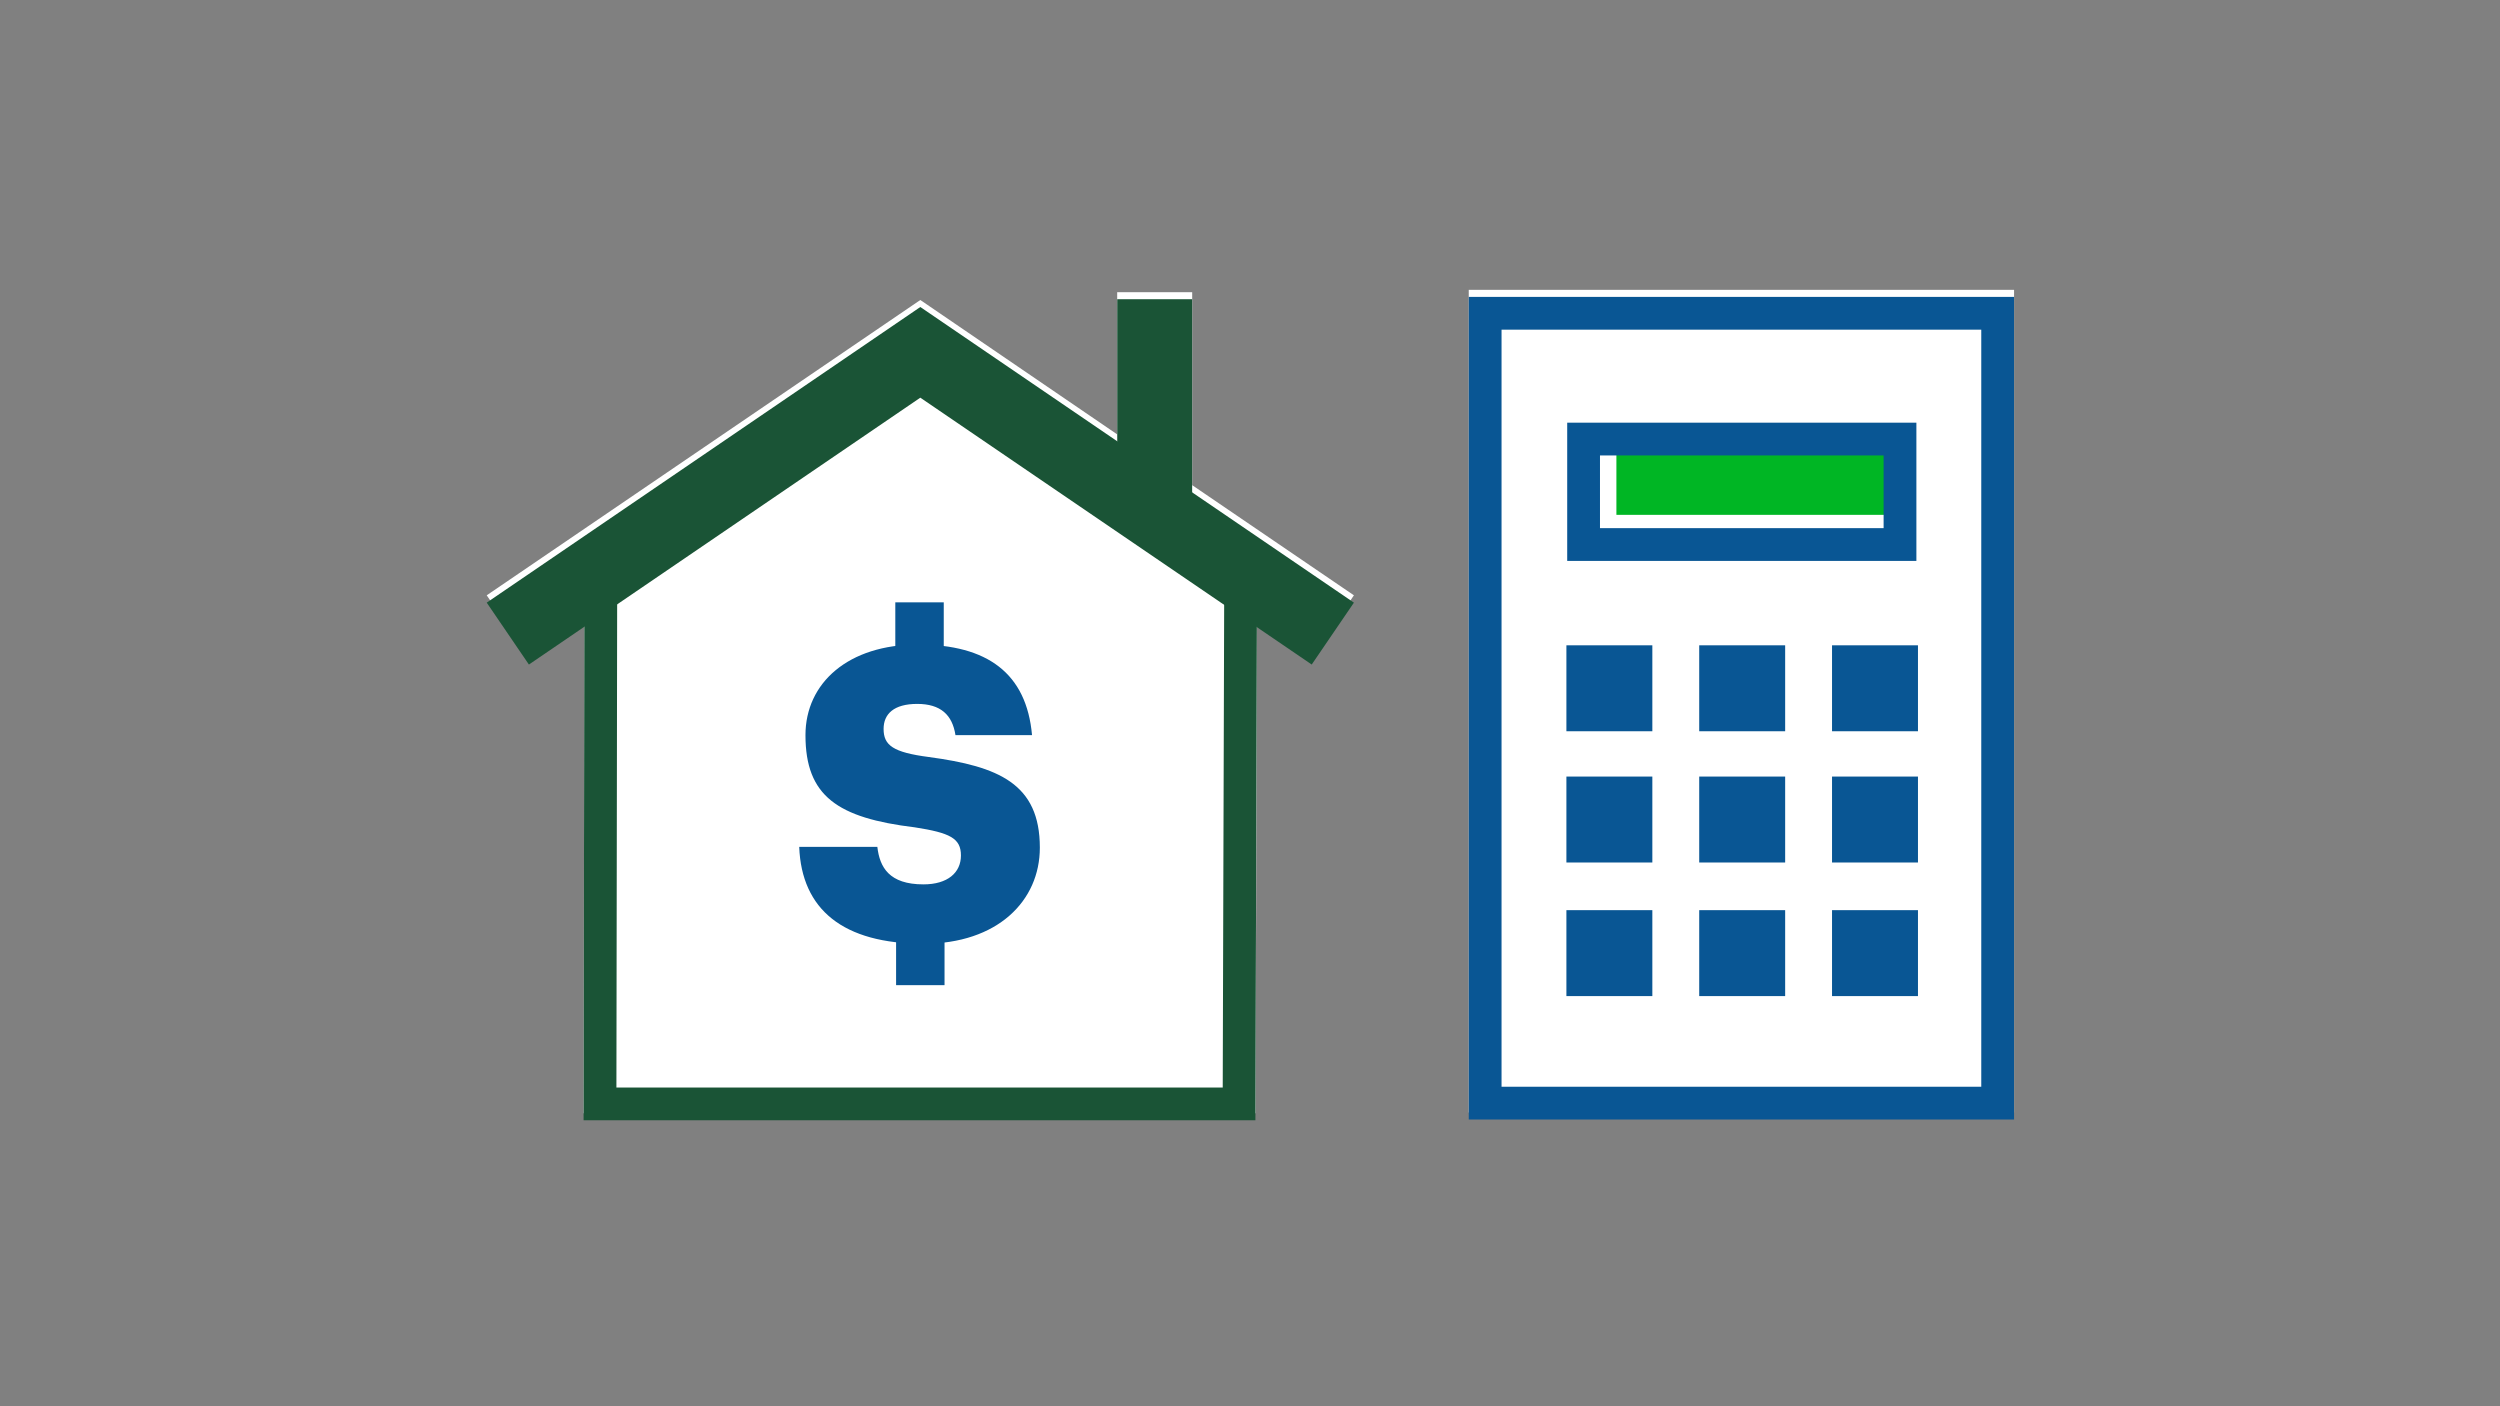 <?xml version="1.0" encoding="utf-8"?>
<!-- Generator: Adobe Illustrator 25.2.3, SVG Export Plug-In . SVG Version: 6.00 Build 0)  -->
<svg version="1.1" id="Layer_1" xmlns="http://www.w3.org/2000/svg" xmlns:xlink="http://www.w3.org/1999/xlink" x="0px" y="0px"
	 viewBox="0 0 320 180" style="enable-background:new 0 0 320 180;" xml:space="preserve">
<rect x="0" y="0" width="320" height="180" fill="#808080" stroke="none"/>
<style type="text/css">
	.st0{fill:#FFFFFF;}
	.st1{fill:#00B624;}
	.st2{fill:#095694;}
	.st3{fill:none;stroke:#095694;stroke-width:4.195;stroke-miterlimit:10;}
	.st4{fill:none;stroke:#1A5436;stroke-width:9.588;stroke-miterlimit:10;}
	.st5{fill:none;stroke:#1A5436;stroke-width:4.195;stroke-miterlimit:10;}
</style>
<g id="FLT_ART_WORKS">
	<rect x="188" y="37.1" class="st0" width="69.8" height="105.3"/>
	<polygon class="st0" points="152.6,62.1 173.3,76.2 167.9,84.2 160.9,79.4 160.7,142.5 74.7,142.5 74.8,79.3 67.7,84.1 62.3,76.2 
		117.8,38.4 143,55.6 143,37.4 152.6,37.4 	"/>
	<rect x="206.9" y="57" class="st1" width="35.9" height="8.9"/>
	<rect x="200.5" y="82.6" class="st2" width="11" height="11"/>
	<rect x="217.5" y="82.6" class="st2" width="11" height="11"/>
	<rect x="234.5" y="82.6" class="st2" width="11" height="11"/>
	<rect x="200.5" y="99.4" class="st2" width="11" height="11"/>
	<rect x="217.5" y="99.4" class="st2" width="11" height="11"/>
	<rect x="234.5" y="99.4" class="st2" width="11" height="11"/>
	<rect x="200.5" y="116.5" class="st2" width="11" height="11"/>
	<rect x="217.5" y="116.5" class="st2" width="11" height="11"/>
	<rect x="234.5" y="116.5" class="st2" width="11" height="11"/>
	<rect x="190.1" y="40.1" class="st3" width="65.6" height="101.1"/>
	<rect x="202.7" y="56.2" class="st3" width="40.5" height="13.5"/>
	<polyline class="st4" points="65,81.1 117.8,45.1 170.6,81.1 	"/>
	<polyline class="st5" points="76.9,76.2 76.8,141.3 158.6,141.3 158.8,74.2 	"/>
	<line class="st4" x1="147.8" y1="38.3" x2="147.8" y2="64.5"/>
	<path class="st2" d="M102.3,108.4h10c0.3,2.6,1.5,4.8,5.9,4.8c3.1,0,4.8-1.5,4.8-3.7s-1.4-2.9-5.9-3.6c-9.9-1.2-14-4-14-11.8
		c0-6.7,5.5-11.6,14.4-11.6s13.9,3.7,14.6,11.6h-9.8c-0.4-2.6-1.9-4-4.9-4s-4.3,1.3-4.3,3.2c0,2.1,1.2,3,5.8,3.6
		c8.9,1.2,14.2,3.4,14.2,11.6c0,6.8-5.4,12.3-14.9,12.3C107.9,120.8,102.6,116.4,102.3,108.4z"/>
	<rect x="114.6" y="77.1" class="st2" width="6.2" height="9.1"/>
	<rect x="114.7" y="117" class="st2" width="6.2" height="9.1"/>
</g>
</svg>
